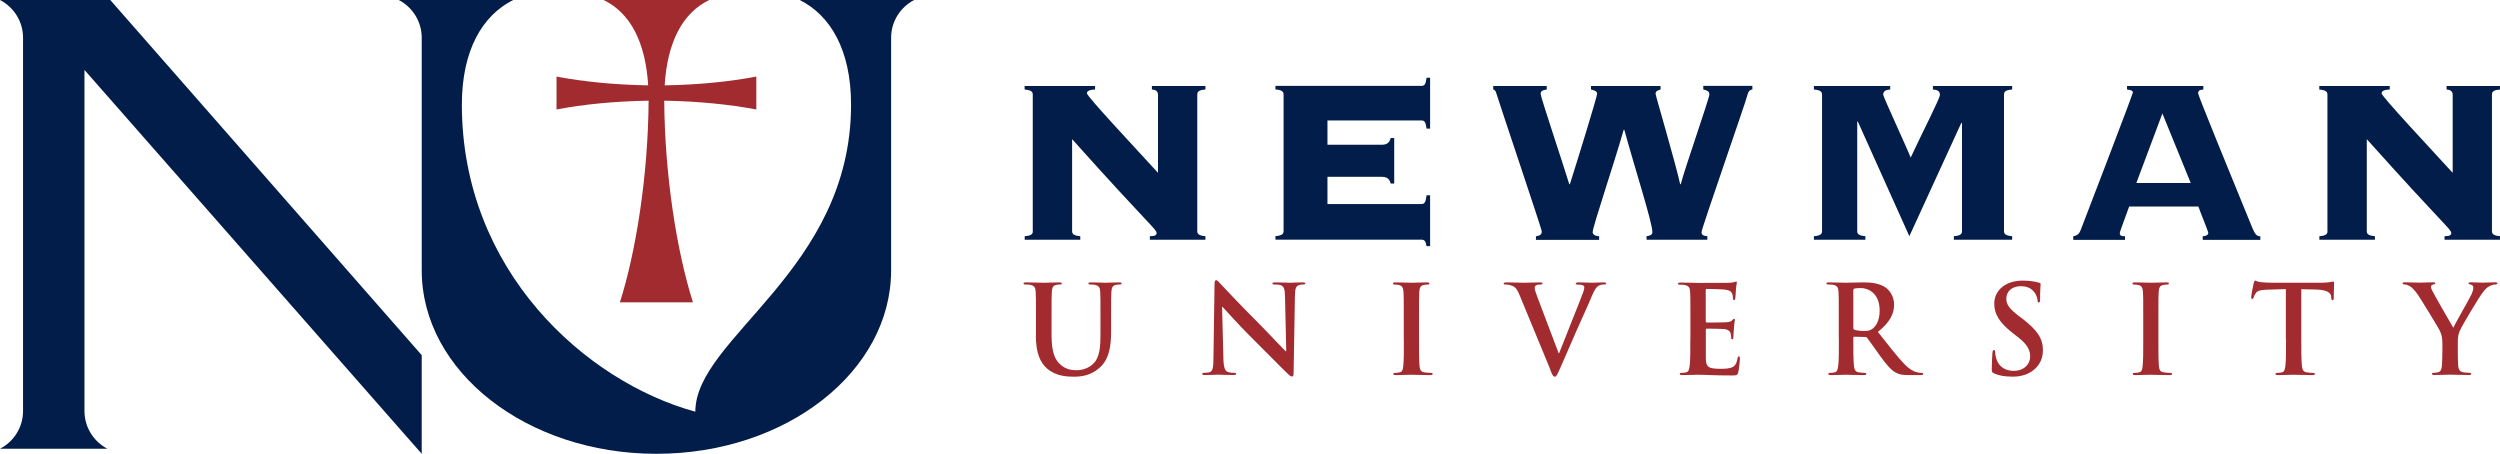 <?xml version="1.0" encoding="UTF-8"?><svg id="Layer_1" xmlns="http://www.w3.org/2000/svg" viewBox="0 0 282.06 51.2"><defs><style>.cls-1,.cls-2{fill:#021d49;}.cls-1,.cls-3{fill-rule:evenodd;}.cls-3,.cls-4{fill:#a12b2f;}</style></defs><path class="cls-4" d="m116.87,37.88c0,2.01.53,3.03,1.23,3.67,1.01.91,2.34.95,3.07.95.9,0,1.9-.15,2.88-1,1.16-1,1.31-2.63,1.31-4.16v-1.48c0-2.1,0-2.49.03-2.93.03-.48.14-.72.51-.79.17-.03.25-.04.4-.04.17,0,.25-.03.25-.12s-.1-.12-.29-.12c-.54,0-1.41.04-1.58.04-.01,0-.89-.04-1.59-.04-.19,0-.29.03-.29.12s.08.12.24.12.39.01.5.04c.46.1.57.32.59.79.03.44.03.83.03,2.93v1.73c0,1.42-.04,2.67-.8,3.43-.55.55-1.3.75-1.91.75-.47,0-1.11-.06-1.73-.57-.68-.55-1.08-1.4-1.08-3.4v-1.94c0-2.1,0-2.49.03-2.93.03-.48.14-.72.51-.79.17-.03.25-.04.4-.04.14,0,.22-.03.22-.12s-.1-.12-.3-.12c-.5,0-1.37.04-1.7.04-.41,0-1.29-.04-2.02-.04-.21,0-.3.03-.3.12s.08.12.24.12c.19,0,.43.01.54.04.46.1.57.32.59.79.03.44.03.83.03,2.93v2.02h0Z"/><path class="cls-3" d="m137.89,34.62h.04c.25.26,1.78,1.99,3.29,3.49,1.44,1.42,3.21,3.24,4.08,4.07.15.15.32.3.47.3.12,0,.18-.12.18-.43l.15-8.73c.01-.77.12-1.07.51-1.18.17-.04.28-.04.41-.04.17,0,.25-.04.25-.12,0-.11-.14-.12-.32-.12-.68,0-1.2.04-1.36.04-.29,0-.95-.04-1.67-.04-.21,0-.36.01-.36.12,0,.08.06.12.22.12.19,0,.53,0,.73.08.33.14.46.4.47,1.24l.14,6.21h-.07c-.24-.22-2.1-2.21-3.04-3.15-2.02-2.01-4.12-4.26-4.29-4.44-.23-.25-.36-.43-.51-.43-.14,0-.18.19-.18.47l-.12,8.19c-.01,1.2-.07,1.6-.43,1.72-.19.06-.44.07-.62.07-.14,0-.22.03-.22.11,0,.12.12.14.3.14.72,0,1.37-.04,1.49-.04.26,0,.82.04,1.72.04.19,0,.32-.03.32-.14,0-.08-.08-.11-.24-.11-.22,0-.48-.01-.72-.1-.28-.1-.46-.46-.48-1.54l-.15-5.81h0Z"/><path class="cls-4" d="m158.39,38.3c0,1.34,0,2.43-.07,3.02-.04.4-.12.64-.4.69-.12.03-.29.06-.5.06-.17,0-.22.04-.22.11,0,.1.1.14.28.14.55,0,1.42-.04,1.74-.04.37,0,1.24.04,2.16.04.15,0,.26-.04.26-.14,0-.07-.07-.11-.22-.11-.21,0-.51-.03-.71-.06-.41-.06-.51-.3-.55-.68-.06-.59-.06-1.69-.06-3.03v-2.43c0-2.1,0-2.49.03-2.93.03-.48.14-.72.51-.79.17-.03.28-.04.41-.04s.22-.03.22-.14c0-.08-.11-.11-.29-.11-.53,0-1.34.04-1.69.04-.4,0-1.27-.04-1.8-.04-.22,0-.33.03-.33.11,0,.11.08.14.22.14.17,0,.35.01.5.06.3.07.44.3.47.77.03.44.03.83.03,2.93v2.43h0Z"/><path class="cls-4" d="m174.88,41.66c.26.65.35.84.53.84.19,0,.28-.22.64-1.02.3-.69.95-2.2,1.84-4.22.75-1.7,1.12-2.45,1.66-3.75.37-.89.58-1.12.76-1.24.25-.17.54-.17.68-.17s.22-.03.22-.12-.11-.12-.29-.12c-.42,0-1.07.04-1.3.04-.18,0-.76-.04-1.45-.04-.26,0-.39.03-.39.14,0,.1.11.11.24.11.18,0,.39.01.55.07.12.04.18.15.18.26,0,.12-.06.33-.12.51-.33.91-2.13,5.37-2.72,6.89h-.06l-2.38-6.28c-.19-.5-.32-.89-.32-1.07,0-.12.04-.22.14-.29.11-.08.32-.1.54-.1.12,0,.21-.03.21-.12s-.15-.12-.32-.12c-.69,0-1.36.04-1.7.04-.48,0-1.27-.04-2.01-.04-.21,0-.36.01-.36.12,0,.08.04.12.17.12.11,0,.33,0,.54.06.5.14.73.29,1.05,1.05l3.49,8.45h0Z"/><path class="cls-4" d="m190.71,38.3c0,1.27,0,2.37-.07,2.95-.06.4-.12.71-.4.76-.12.03-.29.06-.5.06-.17,0-.22.04-.22.11,0,.1.1.14.28.14.55,0,1.42-.04,1.74-.04.82,0,1.74.08,3.83.08.53,0,.65,0,.75-.36.07-.28.18-1.22.18-1.54,0-.14,0-.25-.11-.25-.1,0-.12.06-.15.21-.1.57-.26.86-.62,1.02-.36.17-.94.17-1.3.17-1.41,0-1.63-.21-1.66-1.16-.01-.4,0-1.67,0-2.14v-1.09c0-.08.01-.14.08-.14.33,0,1.7.01,1.96.04.51.06.71.26.77.54.04.18.04.36.06.5,0,.07.03.12.12.12.12,0,.12-.15.12-.26,0-.1.03-.65.06-.93.04-.71.11-.93.11-1.01s-.04-.11-.1-.11c-.07,0-.12.07-.22.18-.12.14-.33.18-.66.21-.32.03-1.91.03-2.21.03-.08,0-.1-.06-.1-.15v-3.5c0-.1.03-.14.1-.14.28,0,1.73.03,1.96.06.69.08.83.25.93.5.07.17.08.4.08.5,0,.12.03.19.12.19s.12-.08.14-.15c.03-.17.06-.77.07-.91.04-.64.11-.8.11-.9,0-.07-.01-.12-.08-.12s-.15.04-.22.06c-.11.03-.33.06-.59.08-.26.01-3.02.01-3.46.01-.39,0-1.26-.04-1.99-.04-.21,0-.3.03-.3.12s.08.12.24.12c.19,0,.43.01.54.04.46.1.57.32.59.79.03.44.03.83.03,2.93v2.43h0Z"/><path class="cls-3" d="m207.47,38.3c0,1.27,0,2.37-.07,2.95-.06.4-.12.71-.4.76-.12.03-.29.06-.5.06-.17,0-.22.04-.22.11,0,.1.1.14.28.14.55,0,1.42-.04,1.69-.04.21,0,1.23.04,2.03.04.18,0,.28-.04.28-.14,0-.07-.06-.11-.17-.11-.17,0-.47-.03-.68-.06-.41-.06-.5-.36-.54-.76-.07-.58-.07-1.67-.07-2.96v-.19c0-.08.04-.11.11-.11l1.2.03c.1,0,.18.01.25.1.18.21.82,1.15,1.37,1.91.77,1.07,1.3,1.72,1.9,2.03.36.19.71.26,1.48.26h1.31c.17,0,.26-.03.26-.14,0-.07-.06-.11-.17-.11s-.24-.01-.39-.04c-.21-.04-.77-.14-1.55-.94-.82-.86-1.77-2.09-3-3.64,1.4-1.13,1.83-2.07,1.83-3.1,0-.93-.55-1.63-.94-1.9-.75-.51-1.67-.59-2.54-.59-.43,0-1.48.04-1.95.04-.29,0-1.16-.04-1.9-.04-.21,0-.3.03-.3.12s.08.12.23.12c.19,0,.43.01.54.04.46.1.57.32.59.79.03.44.03.83.03,2.93v2.43h0Zm1.63-5.55c0-.11.03-.17.12-.19.14-.04.39-.06.73-.06.82,0,2.12.57,2.12,2.53,0,1.13-.4,1.77-.82,2.07-.25.18-.43.24-.98.24-.35,0-.76-.04-1.05-.14-.1-.04-.12-.1-.12-.25v-4.21h0Z"/><path class="cls-4" d="m226.99,42.5c.73,0,1.51-.12,2.2-.57,1-.65,1.3-1.6,1.3-2.41,0-1.31-.61-2.24-2.27-3.53l-.39-.29c-1.15-.87-1.47-1.36-1.47-1.99,0-.83.62-1.42,1.65-1.42.9,0,1.3.41,1.51.68.29.36.36.79.36.91,0,.17.04.25.14.25.11,0,.15-.11.15-.41,0-1.08.06-1.48.06-1.66,0-.1-.07-.14-.19-.17-.36-.1-.94-.23-1.84-.23-1.92,0-3.2,1.09-3.2,2.61,0,1.12.53,2.09,2.05,3.28l.64.5c1.15.89,1.36,1.54,1.36,2.21,0,.73-.61,1.58-1.85,1.58-.86,0-1.67-.37-1.98-1.4-.07-.23-.12-.53-.12-.71,0-.11-.01-.24-.14-.24-.11,0-.15.15-.17.36-.01.22-.07,1.05-.07,1.81,0,.3.04.37.26.47.59.26,1.22.36,2.02.36h0Z"/><path class="cls-4" d="m241.81,38.3c0,1.34,0,2.43-.07,3.02-.04.4-.12.64-.4.69-.12.03-.29.06-.5.06-.17,0-.22.04-.22.11,0,.1.1.14.28.14.55,0,1.42-.04,1.74-.04.37,0,1.24.04,2.16.04.15,0,.26-.04.26-.14,0-.07-.07-.11-.22-.11-.21,0-.51-.03-.71-.06-.42-.06-.51-.3-.55-.68-.06-.59-.06-1.69-.06-3.03v-2.43c0-2.1,0-2.49.03-2.93.03-.48.14-.72.51-.79.17-.03.28-.04.42-.04s.22-.03.22-.14c0-.08-.11-.11-.29-.11-.53,0-1.34.04-1.69.04-.4,0-1.27-.04-1.8-.04-.22,0-.33.03-.33.11,0,.11.08.14.22.14.17,0,.35.01.5.06.3.07.44.3.47.77.03.44.03.83.03,2.93v2.43h0Z"/><path class="cls-4" d="m257.92,38.3c0,1.27,0,2.37-.07,2.95-.04.4-.12.71-.4.76-.12.03-.29.06-.5.06-.17,0-.22.04-.22.11,0,.1.1.14.28.14.55,0,1.42-.04,1.74-.04.39,0,1.26.04,2.17.04.15,0,.26-.04.26-.14,0-.07-.07-.11-.22-.11-.21,0-.51-.03-.71-.06-.41-.06-.5-.36-.54-.75-.07-.59-.07-1.69-.07-2.96v-5.67l1.74.04c1.23.03,1.6.42,1.63.77v.15c.03.21.06.28.17.28.08,0,.11-.08.12-.22,0-.36.04-1.31.04-1.6,0-.21-.01-.29-.11-.29-.11,0-.44.14-1.33.14h-5.48c-.46,0-.98-.03-1.38-.07-.35-.03-.48-.17-.59-.17-.08,0-.12.08-.17.26-.03.11-.29,1.37-.29,1.59,0,.15.03.22.12.22.08,0,.12-.06.15-.17.03-.11.1-.28.24-.48.21-.3.54-.37,1.34-.4l2.06-.06v5.67h0Z"/><path class="cls-4" d="m275.55,39.86c0,.22,0,.8-.04,1.38-.03.4-.15.71-.43.76-.12.03-.29.06-.48.06-.15,0-.22.04-.22.11,0,.11.11.14.3.14.51,0,1.38-.04,1.73-.04.37,0,1.24.04,2.12.04.18,0,.29-.04.29-.14,0-.07-.07-.11-.22-.11-.19,0-.5-.03-.69-.06-.41-.06-.54-.36-.57-.76-.04-.58-.04-1.16-.04-1.38v-1.13c0-.46,0-.89.21-1.38.25-.59,2.19-3.85,2.64-4.4.3-.37.46-.54.75-.68.21-.11.47-.17.61-.17.15,0,.26-.04.26-.14,0-.08-.1-.11-.25-.11-.26,0-1.18.04-1.48.04-.4,0-.84-.04-1.3-.04-.17,0-.23.03-.23.12,0,.08.12.11.25.14.24.06.29.21.29.35,0,.18-.06.42-.19.72-.19.43-1.94,3.47-2.07,3.8-.22-.39-2.16-3.72-2.35-4.14-.1-.19-.17-.36-.17-.47s.07-.22.19-.25c.21-.06.3-.07.3-.15s-.07-.12-.21-.12c-.62,0-1.19.04-1.48.04-.46,0-1.49-.04-1.74-.04-.17,0-.26.04-.26.12,0,.1.1.12.21.12.17,0,.4.08.58.18.26.15.61.5.95,1.01.48.72,2.34,3.76,2.43,3.98.18.4.32.71.32,1.45v1.13h0Z"/><path class="cls-2" d="m116.53,26.06c0,.3-.1.53-.92.59v.4h6.27v-.4c-.82-.07-.92-.3-.92-.59v-10.36c8.71,9.73,9.53,10.16,9.53,10.59,0,.23-.16.36-.76.36v.4h6.27v-.4c-.82-.07-.92-.3-.92-.59v-15.37c0-.3.1-.53.92-.59v-.4h-6.04v.4c.43.03.69.2.69.59v8.81c-2.31-2.54-8.02-8.61-8.02-8.97,0-.2.16-.4.92-.43v-.4h-7.95v.4c.82.07.92.3.92.59v15.37h0Z"/><path class="cls-2" d="m157.3,15.57h-.4c-.1.43-.33.76-.99.76h-6.14v-2.74h10.59c.36,0,.49.16.59.92h.4v-5.74h-.4c-.1.76-.23.92-.59.92h-16.46v.4c.82.07.92.3.92.59v15.37c0,.3-.1.53-.92.59v.4h16.46c.36,0,.49.16.59.73h.4v-5.74h-.4c-.1.82-.23.99-.59.99h-10.59v-3.07h6.14c.66,0,.89.33.99.76h.4v-5.15h0Z"/><path class="cls-2" d="m180.42,27.05v-.4c-.43,0-.73-.2-.73-.46,0-.59,2.41-7.72,3.5-11.54h.07c1.22,4.42,3.17,10.49,3.17,11.54,0,.26-.2.4-.66.46v.4h6.86v-.4c-.3-.03-.66-.07-.66-.46s5.08-14.91,5.18-15.47c.07-.33.23-.59.56-.63v-.4h-5.54v.4c.33.1.69.16.69.56,0,.43-2.84,8.54-3.23,10.13h-.07c-.46-2.18-2.77-9.99-2.77-10.19,0-.33.26-.4.56-.49v-.4h-7.85v.4c.26.07.69.13.69.49,0,.33-2.28,7.72-3.07,10.19h-.07c-.82-2.67-3.23-9.83-3.23-10.19s.3-.43.69-.49v-.4h-6.04v.4c.1,0,.26.1.33.36.16.59,5.15,15.4,5.15,15.64,0,.43-.3.49-.66.56v.4h7.12Z"/><path class="cls-2" d="m227.02,27.05v-.4c-.82-.07-.92-.3-.92-.59v-15.37c0-.3.1-.53.92-.59v-.4h-8.94v.4c.53.03.79.2.79.59,0,.43-1.78,3.83-3.3,7.09-.33-.89-3.1-6.86-3.1-7.09,0-.4.26-.56.79-.59v-.4h-8.61v.4c.82.07.92.3.92.59v15.37c0,.3-.1.53-.92.59v.4h5.81v-.4c-.82-.07-.92-.3-.92-.59v-12.34h.07l5.81,12.93,5.87-12.8.07.07v12.14c0,.3-.1.53-.92.59v.4h6.6Z"/><path class="cls-1" d="m243.97,12.8l3.2,7.85h-6.14l2.94-7.85h0Zm4.06,10.49c.13.43,1.12,2.84,1.12,2.97,0,.2-.16.36-.63.4v.4h6.5v-.4c-.4,0-.59-.2-.92-.99-2.05-5.01-6.1-14.88-6.1-15.14,0-.33.23-.4.59-.43v-.4h-8.61v.4c.3.03.66.1.66.33,0,.2-5.57,14.71-5.87,15.47-.2.53-.4.66-.86.76v.4h5.84v-.4c-.46,0-.59-.13-.59-.33s.2-.63,1.06-3.03h7.82Z"/><path class="cls-2" d="m262.6,26.06c0,.3-.1.53-.92.59v.4h6.27v-.4c-.82-.07-.92-.3-.92-.59v-10.36c8.71,9.73,9.53,10.16,9.53,10.59,0,.23-.17.36-.76.36v.4h6.27v-.4c-.82-.07-.92-.3-.92-.59v-15.37c0-.3.1-.53.92-.59v-.4h-6.04v.4c.43.03.69.2.69.59v8.81c-2.31-2.54-8.02-8.61-8.02-8.97,0-.2.16-.4.92-.43v-.4h-7.95v.4c.82.07.92.3.92.59v15.37h0Z"/><path class="cls-1" d="m74.06,51.2c-14.62,0-26.48-9.27-26.48-20.71V4.26c0-1.85-1.05-3.46-2.59-4.26h12.91c-3.43,1.72-5.79,5.6-5.79,11.81,0,18.73,13.97,31.25,26.34,34.64,0-8.37,17.57-15.91,17.57-34.64,0-6.21-2.36-10.09-5.79-11.81h12.91c-1.54.8-2.6,2.4-2.6,4.26v28.2s0-1.97,0-1.97c0,11.44-11.85,20.71-26.48,20.71h0Z"/><path class="cls-2" d="m12.44,0l35.14,40.07v11.13L9.53,7.89v38.48c0,1.85,1.05,3.46,2.59,4.26H0c1.54-.8,2.6-2.4,2.6-4.26V4.26C2.6,2.4,1.54.8,0,0h12.44Z"/><path class="cls-4" d="m68.1,0h11.92c-3.07,1.48-4.73,4.83-5.03,9.63,3.8-.06,7.33-.42,10.34-.99v3.71c-3.03-.57-6.58-.93-10.39-.99.06,8.45,1.42,17.02,3.24,22.75h-8.24c1.82-5.73,3.18-14.31,3.24-22.75-3.82.06-7.37.41-10.39.99v-3.71c3.01.57,6.55.93,10.34.99-.3-4.8-1.96-8.14-5.03-9.63h0Z"/></svg>
